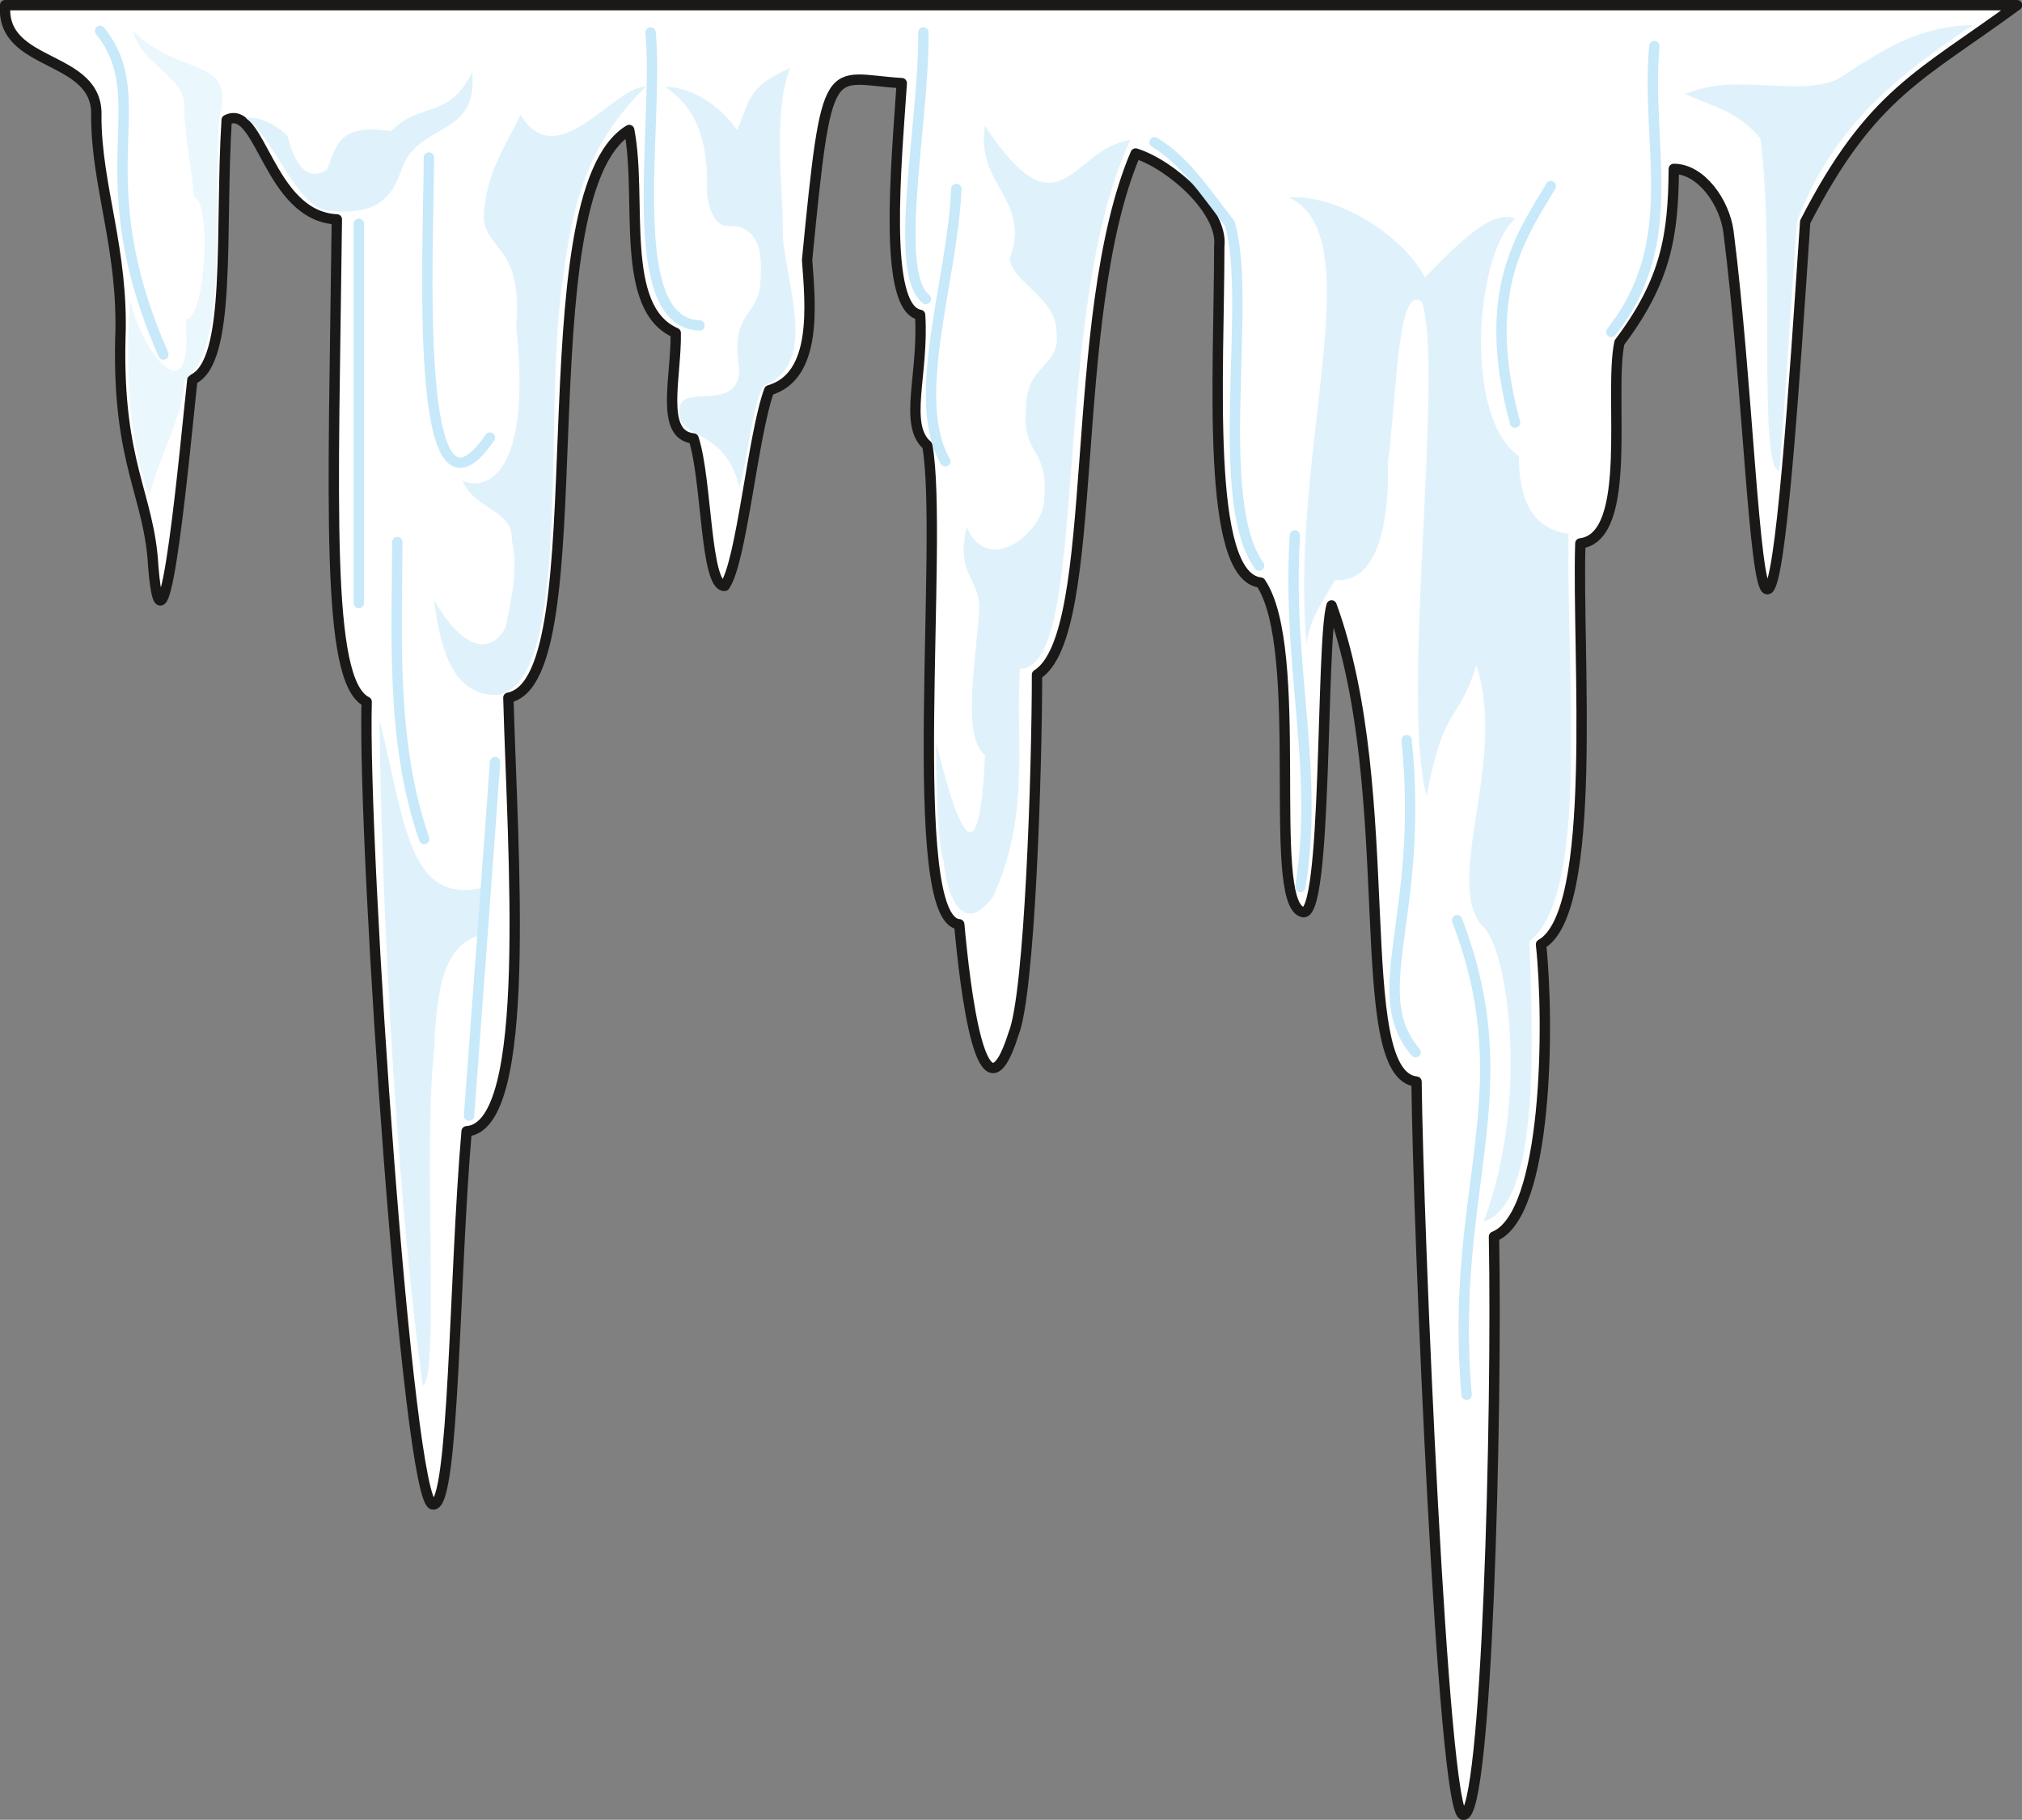 <svg xmlns="http://www.w3.org/2000/svg" version="1.2" width="753.902" height="179.5mm" viewBox="0 0 19947 17950" preserveAspectRatio="xMidYMid" fill-rule="evenodd" stroke-width="28.222" stroke-linejoin="round" xml:space="preserve"><rect x="0" y="0" width="19947" height="17950" fill="#808080" stroke="none"/><defs class="ClipPathGroup"><clipPath id="a" clipPathUnits="userSpaceOnUse"><path d="M0 0h19947v17950H0z"/></clipPath></defs><g class="SlideGroup"><g class="Slide" clip-path="url(#a)"><g class="Page"><g class="com.sun.star.drawing.ClosedBezierShape"><path class="BoundingBox" fill="none" d="M-3 0h19953v17954H-3z"/><path fill="#FFF" d="M51 51C4 675 978 531 950 1148c0 691 272 1323 237 2197-28 1235 287 1535 325 2244 101 1227 322-1276 386-1845 391-171 269-1448 338-2561 337-170 409 948 1087 981-33 2785-117 4555 294 4758-40 1478 409 7939 656 7918 208 21 205-2236 330-3681 659-43 453-2759 412-4277 910-171 132-4960 1192-5600 132 679-105 1758 459 2002 8 432-162 1008 176 1041 134 408 114 1464 307 1454 168-236 277-1489 439-1929 478-137 407-843 374-1285 200-2055 203-1788 934-1745-53 803-190 2223 181 2286 38 577-168 1085 71 1288 165 910-226 4685 315 4723 56 617 223 2075 536 1079 160-393 231-2593 231-3541 643-401 284-3529 973-5141 348 109 866 566 825 916 0 1232-139 3258 407 3316 447 653 58 3142 411 3249 252 109 183-2667 290-3023 675 1849 178 4628 838 4697 15 1425 259 7257 462 7232 234 25 335-3960 302-5703 532-211 548-2103 464-2883 571-320 353-2875 388-3955 531-63 277-1482 386-1982 460-610 531-1054 536-1712 272 0 501 333 539 617 188 1471 251 3529 383 3529 132 23 267-2023 374-3623 653-1272 1140-1440 2090-2138H51Z"/><path fill="none" stroke="#1B1918" stroke-width="102" stroke-linecap="round" d="M51 51C4 675 978 531 950 1148c0 691 272 1323 237 2197-28 1235 287 1535 325 2244 101 1227 322-1276 386-1845 391-171 269-1448 338-2561 337-170 409 948 1087 981-33 2785-117 4555 294 4758-40 1478 409 7939 656 7918 208 21 205-2236 330-3681 659-43 453-2759 412-4277 910-171 132-4960 1192-5600 132 679-105 1758 459 2002 8 432-162 1008 176 1041 134 408 114 1464 307 1454 168-236 277-1489 439-1929 478-137 407-843 374-1285 200-2055 203-1788 934-1745-53 803-190 2223 181 2286 38 577-168 1085 71 1288 165 910-226 4685 315 4723 56 617 223 2075 536 1079 160-393 231-2593 231-3541 643-401 284-3529 973-5141 348 109 866 566 825 916 0 1232-139 3258 407 3316 447 653 58 3142 411 3249 252 109 183-2667 290-3023 675 1849 178 4628 838 4697 15 1425 259 7257 462 7232 234 25 335-3960 302-5703 532-211 548-2103 464-2883 571-320 353-2875 388-3955 531-63 277-1482 386-1982 460-610 531-1054 536-1712 272 0 501 333 539 617 188 1471 251 3529 383 3529 132 23 267-2023 374-3623 653-1272 1140-1440 2090-2138H51Z"/></g><g class="com.sun.star.drawing.ClosedBezierShape"><path class="BoundingBox" fill="none" d="M1263 305h932v4589h-932z"/><path fill="#EAF7FD" d="M2163 1168c-64 848 94 2313-346 2579 0 330-221 691-347 1146-235-661-220-1412-188-1933 109 503 629 1181 550 190 189 16 267-1149 79-1212-16-282-79-518-94-846 45-330-426-442-504-787 476 474 1015 233 850 863Z"/></g><g class="com.sun.star.drawing.ClosedBezierShape"><path class="BoundingBox" fill="none" d="M2428 246h17035v13421H2428z"/><path fill="#DFF2FB" d="M19462 246c-684 464-1367 960-1733 1935-66 838-106 1621-175 2462-216 0-43-2200-188-3277-218-262-437-305-741-437 495-219 1077 30 1498-145 452-292 785-523 1339-538Zm0 0Zm-4826 11802c564-165 482-1827 452-2762 602-480 358-2631 386-4020-356-54-490-326-490-768-546-375-437-1982-36-2342-239-102-592 279-891 579-219-409-844-818-1344-788 825 379 10 2475 175 4403 51-295 160-404 280-627 480 33 536-729 523-1153 94-719 94-1782 338-1591 218 709-216 3920 45 4875 173-927 310-709 491-1293 310 965-346 2161 71 2586 239 231 454 1700 0 2901Zm0 0ZM11151 1381c-809 1719-385 5216-1091 5216-40 769 102 1435-261 2245-404 543-511-401-483-325-79-201-81-950-81-1192 180 727 421 1497 482 122-221-162-101-871-61-1376 41-364-241-384-119-869 221 505 785 20 765-302 40-485-221-404-181-869 0-448 343-404 302-750 0-343-424-485-464-727 223-586-341-729-242-1313 747 1130 849 221 1434 140Zm0 0ZM7541 3800c576-222 157-1131 182-1561 0-343-101-1163 74-1569-455 195-404 368-528 614-170-259-468-429-711-429 378 246 429 661 416 1054 61 417 234 295 320 330 221 74 221 308 208 541-12 343-307 282-208 873-25 477-711 35-576 503 73 157 454 134 576 650 97-343 135-871 247-1006Zm0 0ZM3743 7099c28 2190 198 4919 427 6567 170-56 0-2301 114-3325 28-854 198-1052 511-1138v-455c-767 201-795-625-1052-1649Zm0 0Zm1816-4392c-213 1299 107 4042-660 4149-424 0-554-427-617-938 256 447 533 574 703 277 107-488 107-637 64-871 20-297-386-297-490-597 0 53 726 300 533-1510 63-767-257-724-320-1041 0-447 234-767 363-1044 361 597 915-277 1235-277-539 539-704 1044-811 1852Zm0 0ZM4658 713c63 645-519 488-691 942-127 394-346 457-739 424-313-45-534-739-800-911 78-31 266 33 408 172 61 252 188 473 392 330 94-251 127-454 627-375 300-300 566-110 803-582Z"/></g><g fill="none" class="com.sun.star.drawing.OpenBezierShape"><path class="BoundingBox" d="M937 254h15454v13556H937z"/><path stroke="#C7E9F9" stroke-width="102" stroke-linecap="round" d="M15896 3274c703-892 335-1842 424-2820m-1374 3715c-358-1314 86-1876 353-2333m-925 7240c658 1721-84 2638 94 4682m-592-6457c178 1747-414 2486 89 3078m-1191-5098c-81 1308 244 2314 53 3470m-1437-7347c297 178 495 483 741 800 227 750-177 2727 290 3375M9434 1864c-36 897-465 2066-109 2686M9109 320c10 876-310 2362 25 2629M4884 7517c-84 1160-170 2324-257 3488m-708-5658c0 864-71 1969 266 2929M6418 320c86 907-287 2865 483 2890M4231 1554c0 864-168 3890 602 2762M3540 2207v3742M988 305c553 695-167 1391 624 3192"/></g></g></g></g></svg>
